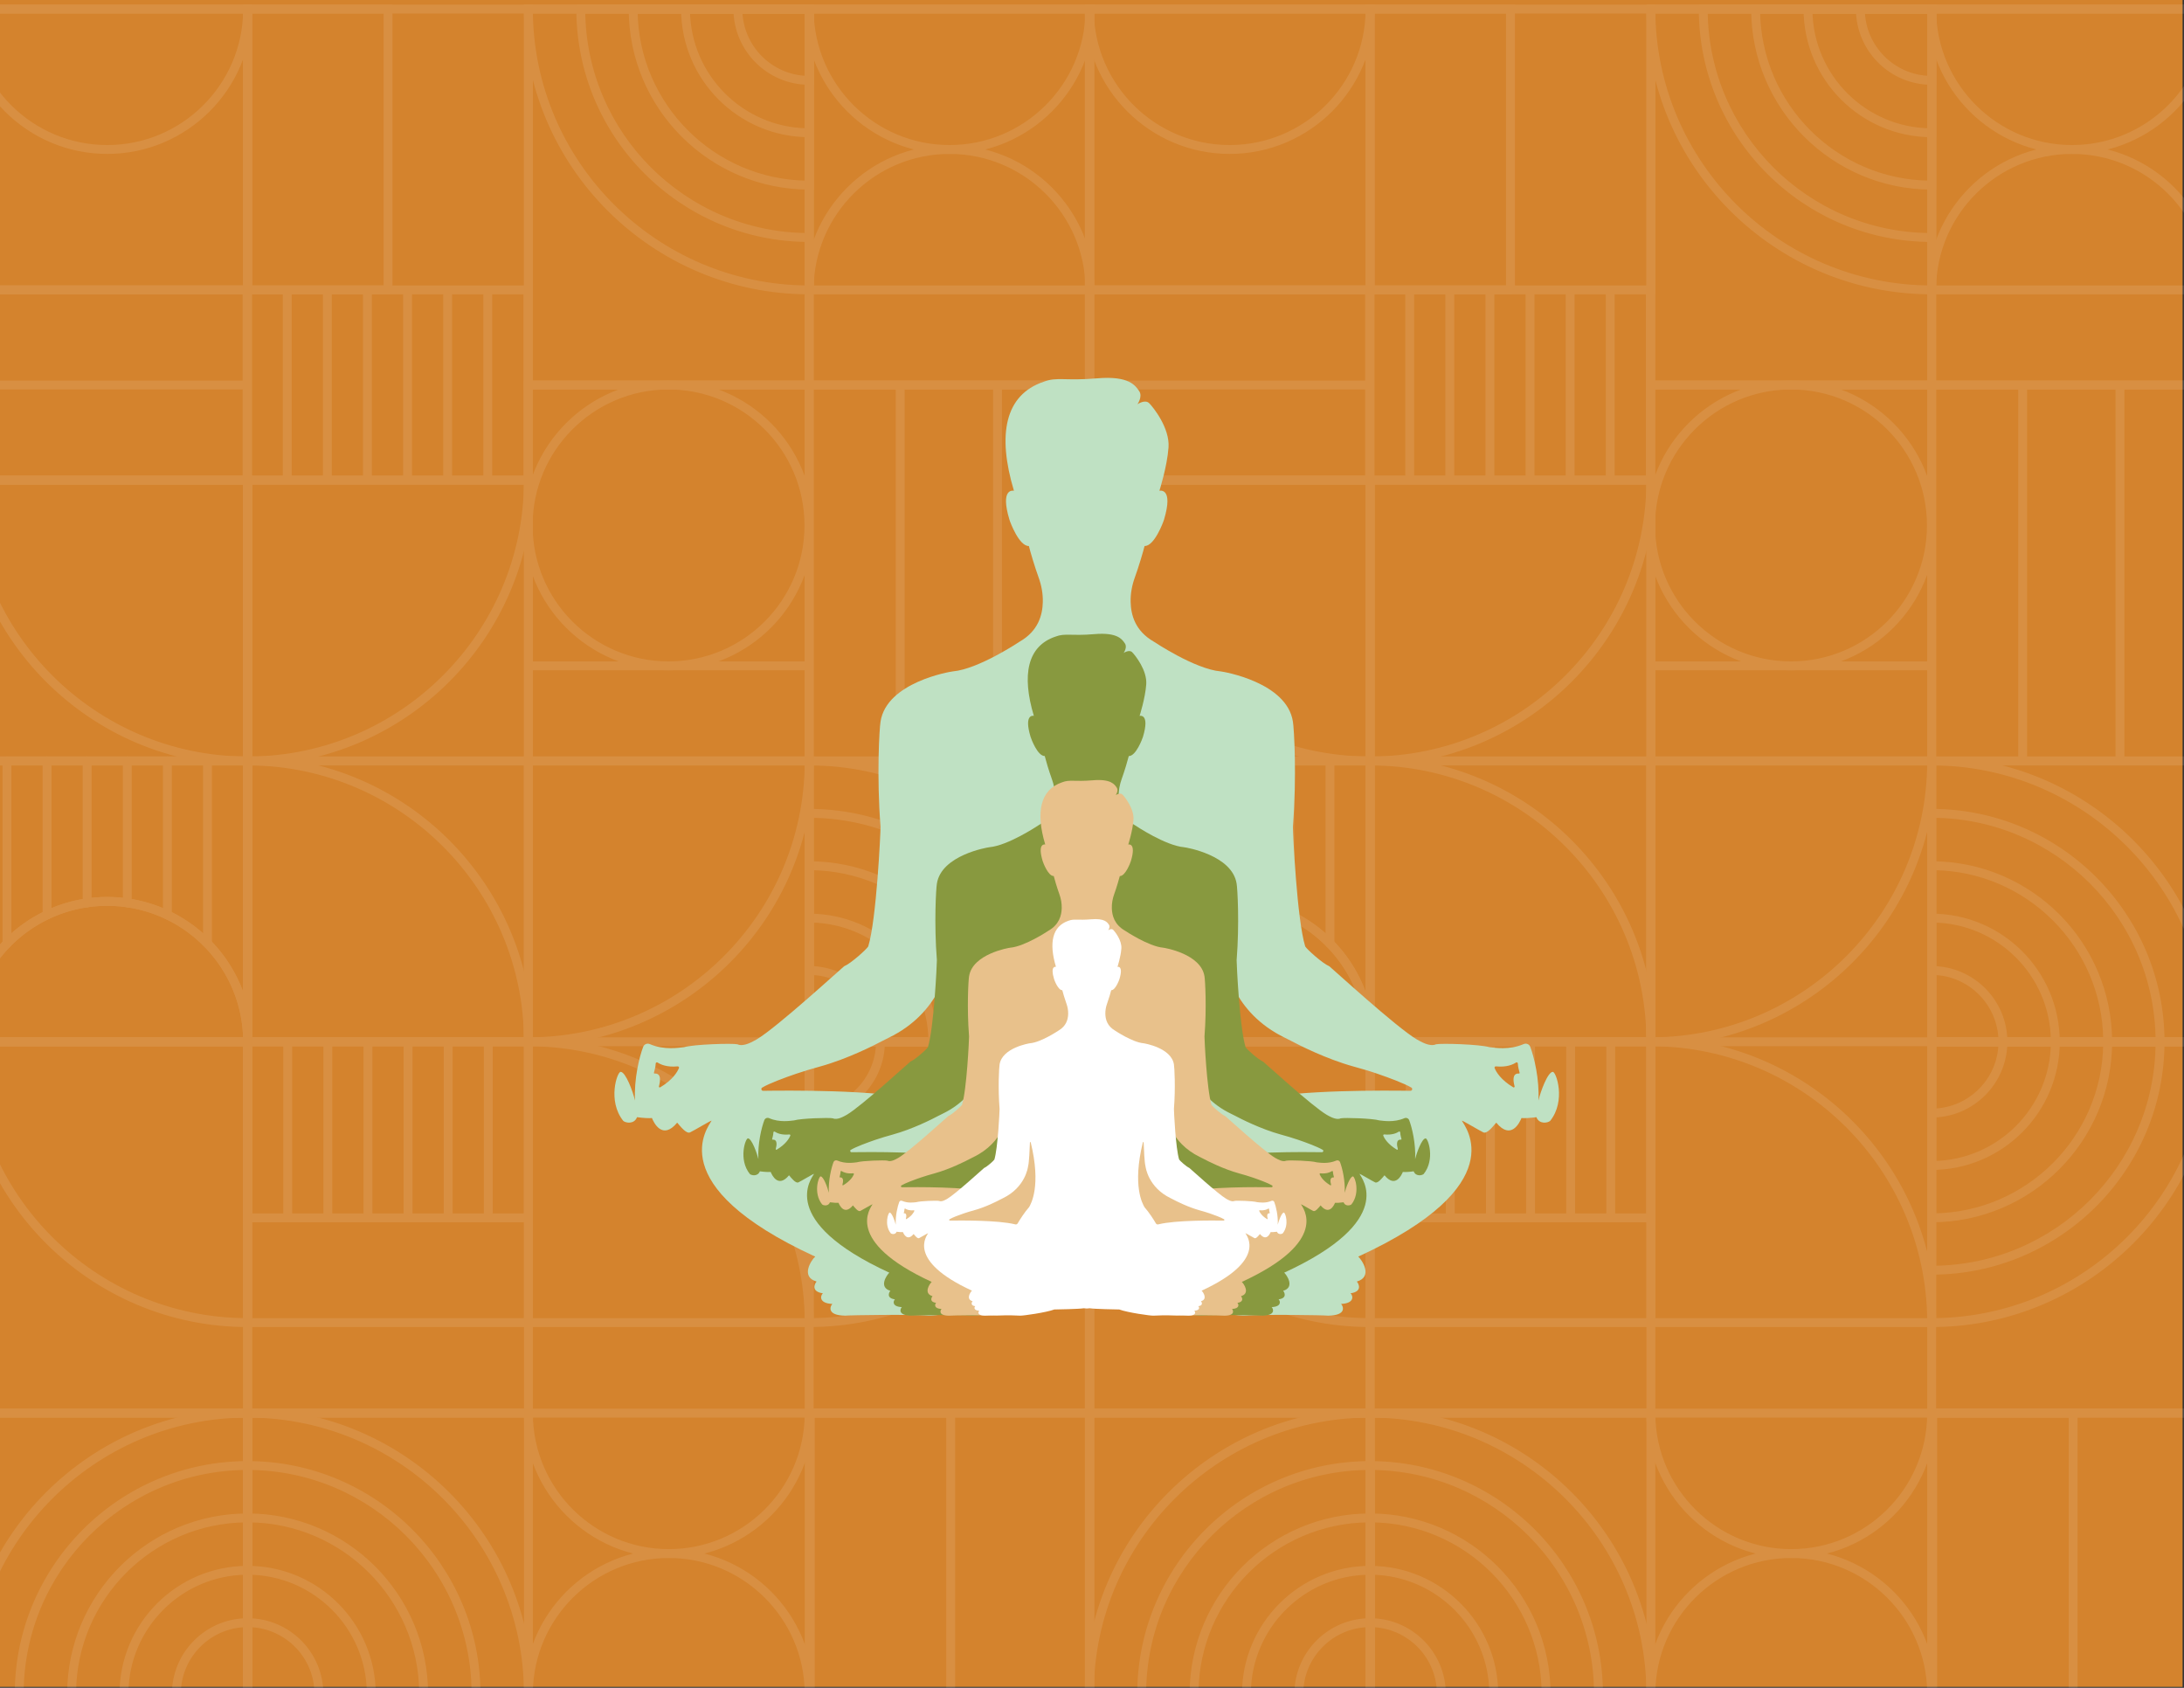 <svg xmlns="http://www.w3.org/2000/svg" id="Layer_1" data-name="Layer 1" viewBox="0 0 792 612"><rect x="0" y="0" width="792" height="612" fill="#333333" stroke="none"/><defs><style>      .cls-1 {        fill: #f5ecef;        stroke: #fff;        stroke-miterlimit: 10;        stroke-width: 2px;      }      .cls-2 {        fill: #bfe1c3;      }      .cls-3 {        fill: #fff;      }      .cls-4 {        fill: #d4832d;      }      .cls-5 {        fill: #e8c18b;      }      .cls-6 {        opacity: .1;      }      .cls-7 {        fill: #88993f;      }    </style></defs><rect class="cls-4" x="-1.28" y="-.75" width="792.77" height="612.39"></rect><g class="cls-6"><g><rect class="cls-1" x="361.12" y="139.61" width="1.22" height="136.32"></rect><g><path class="cls-1" d="M242.44,242.04c-28.41,0-51.52-23.11-51.52-51.52s23.11-51.52,51.52-51.52,51.52,23.11,51.52,51.52-23.12,51.52-51.52,51.52ZM242.44,140.22c-27.74,0-50.3,22.56-50.3,50.3s22.56,50.3,50.3,50.3,50.3-22.56,50.3-50.3-22.56-50.3-50.3-50.3Z"></path><g><path class="cls-1" d="M344.35,54.81c-28.41,0-51.52-23.11-51.52-51.52v-.61h103.05v.61c0,28.41-23.11,51.52-51.52,51.52ZM294.06,3.9c.33,27.46,22.76,49.69,50.3,49.69s49.97-22.23,50.3-49.69h-100.59Z"></path><path class="cls-1" d="M395.88,105.72h-103.05v-.61c0-28.41,23.11-51.52,51.52-51.52s51.52,23.11,51.52,51.52v.61ZM294.06,104.5h100.59c-.33-27.46-22.76-49.69-50.3-49.69s-49.97,22.23-50.3,49.69Z"></path></g><g><path class="cls-1" d="M242.53,563.92c-28.41,0-51.52-23.11-51.52-51.52v-.61h103.04v.61c0,28.41-23.11,51.52-51.52,51.52ZM192.23,513.01c.33,27.46,22.76,49.69,50.3,49.69s49.97-22.23,50.29-49.69h-100.59Z"></path><path class="cls-1" d="M294.05,614.83h-103.04v-.61c0-28.41,23.11-51.52,51.52-51.52s51.52,23.11,51.52,51.52v.61ZM192.23,613.61h100.59c-.33-27.46-22.76-49.69-50.29-49.69s-49.97,22.23-50.3,49.69Z"></path></g><rect class="cls-1" x="191.21" y="240.82" width="101.82" height="1.22"></rect><rect class="cls-1" x="-12.02" y="138.99" width="101.82" height="1.22"></rect><path class="cls-1" d="M90.41,105.72H-12.64V2.68h103.05v103.04ZM-11.41,104.5h100.6V3.9H-11.41v100.6Z"></path><path class="cls-1" d="M192.23,105.72h-103.05V2.68h103.05v103.04ZM90.41,104.5h100.6V3.9h-100.6v100.6Z"></path><path class="cls-1" d="M192.23,614.83h-103.05v-103.04h103.05v103.04ZM90.41,613.61h100.6v-100.6h-100.6v100.6Z"></path><path class="cls-1" d="M90.41,614.83H-12.64v-103.04h103.05v103.04ZM-11.41,613.61h100.6v-100.6H-11.41v100.6Z"></path><path class="cls-1" d="M395.88,614.83h-103.05v-103.04h103.05v103.04ZM294.05,613.61h100.6v-100.6h-100.6v100.6Z"></path><path class="cls-1" d="M90.41,174.71H-12.64v-70.21h103.05v70.21ZM-11.41,173.49h100.6v-67.76H-11.41v67.76Z"></path><path class="cls-1" d="M192.23,276.53h-103.05v-103.04h103.05v103.04ZM90.41,275.31h100.6v-100.6h-100.6v100.6Z"></path><path class="cls-1" d="M141.32,105.72h-52.14V2.68h52.14v103.04ZM90.41,104.5h49.69V3.9h-49.69v100.6Z"></path><path class="cls-1" d="M345.36,614.83h-52.14v-103.04h52.14v103.04ZM294.45,613.61h49.69v-100.6h-49.69v100.6Z"></path><path class="cls-1" d="M90.41,276.53H-12.64v-103.04h103.05v103.04ZM-11.41,275.31h100.6v-100.6H-11.41v100.6Z"></path><path class="cls-1" d="M89.8,276.53h-.61v-103.04h103.05v.61c0,56.48-45.95,102.43-102.44,102.43ZM90.41,174.71v100.6c55.32-.33,100.27-45.28,100.6-100.6h-100.6Z"></path><path class="cls-1" d="M90.41,276.53h-.61c-56.48,0-102.43-45.95-102.43-102.43v-.61h103.05v103.04ZM-11.41,174.71c.33,55.32,45.28,100.27,100.6,100.6v-100.6H-11.41Z"></path><path class="cls-1" d="M38.89,54.81C10.48,54.81-12.64,31.7-12.64,3.29v-.61h103.05v.61c0,28.41-23.11,51.52-51.52,51.52ZM-11.41,3.9c.33,27.46,22.76,49.69,50.3,49.69S88.85,31.36,89.18,3.9H-11.41Z"></path><path class="cls-1" d="M90.41,378.35H-12.64v-103.04h103.05v103.04ZM-11.41,377.13h100.6v-100.6H-11.41v100.6Z"></path><path class="cls-1" d="M192.23,378.35h-103.05v-103.04h103.05v103.04ZM90.41,377.13h100.6v-100.6h-100.6v100.6Z"></path><path class="cls-1" d="M294.05,378.35h-103.04v-103.04h103.04v103.04ZM192.23,377.13h100.6v-100.6h-100.6v100.6Z"></path><path class="cls-1" d="M395.88,378.35h-103.05v-103.04h103.05v103.04ZM294.05,377.13h100.6v-100.6h-100.6v100.6Z"></path><path class="cls-1" d="M90.41,513.01H-12.64v-135.88h103.05v135.88ZM-11.41,511.79h100.6v-133.44H-11.41v133.44Z"></path><path class="cls-1" d="M192.23,513.01h-103.05v-135.88h103.05v135.88ZM90.41,511.79h100.6v-133.44h-100.6v133.44Z"></path><path class="cls-1" d="M395.88,512.96h-103.05v-135.83h103.05v135.83ZM294.05,511.74h100.6v-133.39h-100.6v133.39Z"></path><path class="cls-1" d="M191.62,378.35h-.61v-103.04h103.04v.61c0,56.48-45.95,102.43-102.43,102.43ZM192.23,276.53v100.6c55.32-.33,100.27-45.28,100.6-100.6h-100.6Z"></path><path class="cls-1" d="M294.05,480.18h-103.04v-103.04h.61c56.48,0,102.43,45.95,102.43,102.43v.61ZM192.23,478.96h100.6c-.33-55.32-45.28-100.27-100.6-100.6v100.6Z"></path><path class="cls-1" d="M192.23,378.35h-103.05v-103.04h.61c56.48,0,102.44,45.95,102.44,102.43v.61ZM90.41,377.13h100.6c-.33-55.32-45.28-100.27-100.6-100.6v100.6Z"></path><path class="cls-1" d="M90.41,480.18h-.61c-56.48,0-102.43-45.95-102.43-102.43v-.61h103.05v103.04ZM-11.41,378.35c.33,55.32,45.28,100.27,100.6,100.6v-100.6H-11.41Z"></path><path class="cls-1" d="M395.88,140.22h-103.05V2.68h103.05v137.54ZM294.05,138.99h100.6V3.9h-100.6v135.09Z"></path><path class="cls-1" d="M395.88,276.53h-103.05v-137.54h103.05v137.54ZM294.05,275.31h100.6v-135.09h-100.6v135.09Z"></path><rect class="cls-1" x="325.83" y="139.61" width="1.22" height="136.32"></rect><g><rect class="cls-1" x="89" y="105.11" width="1.22" height="68.99"></rect><rect class="cls-1" x="103.55" y="105.11" width="1.22" height="68.99"></rect><rect class="cls-1" x="118.1" y="105.11" width="1.22" height="68.99"></rect><rect class="cls-1" x="132.64" y="105.11" width="1.22" height="68.99"></rect><rect class="cls-1" x="147.19" y="105.11" width="1.22" height="68.99"></rect><rect class="cls-1" x="161.73" y="105.11" width="1.22" height="68.99"></rect><rect class="cls-1" x="176.28" y="105.11" width="1.22" height="68.99"></rect><rect class="cls-1" x="190.83" y="105.11" width="1.22" height="68.99"></rect></g><rect class="cls-1" x="89.8" y="440.97" width="101.82" height="1.22"></rect><rect class="cls-1" x="89.8" y="478.96" width="101.82" height="1.22"></rect><g><rect class="cls-1" x="191.01" y="377.74" width="1.22" height="63.84"></rect><rect class="cls-1" x="176.46" y="377.74" width="1.22" height="63.84"></rect><rect class="cls-1" x="161.92" y="377.74" width="1.22" height="63.84"></rect><rect class="cls-1" x="147.37" y="377.74" width="1.22" height="63.84"></rect><rect class="cls-1" x="132.83" y="377.74" width="1.22" height="63.84"></rect><rect class="cls-1" x="118.28" y="377.74" width="1.22" height="63.84"></rect><rect class="cls-1" x="103.73" y="377.74" width="1.22" height="63.84"></rect><rect class="cls-1" x="89.18" y="377.74" width="1.22" height="63.84"></rect></g><path class="cls-1" d="M294.05,140.22h-103.04V2.68h103.04v137.54ZM192.23,138.99h100.6V3.9h-100.6v135.09Z"></path><path class="cls-1" d="M294.05,276.53h-103.04v-137.54h103.04v137.54ZM192.23,275.31h100.6v-135.09h-100.6v135.09Z"></path><g><path class="cls-1" d="M60.7,332.35c-.34,0-.61-.27-.61-.61v-55.81c0-.34.27-.61.61-.61s.61.27.61.61v55.81c0,.34-.27.61-.61.61Z"></path><path class="cls-1" d="M31.61,327.96c-.34,0-.61-.27-.61-.61v-51.43c0-.34.27-.61.61-.61s.61.27.61.61v51.43c0,.34-.27.61-.61.61Z"></path><path class="cls-1" d="M46.16,327.96c-.34,0-.61-.27-.61-.61v-51.43c0-.34.27-.61.61-.61s.61.27.61.61v51.43c0,.34-.27.61-.61.61Z"></path><path class="cls-1" d="M89.8,345.52c-.34,0-.61-.27-.61-.61v-68.99c0-.34.27-.61.61-.61s.61.27.61.61v68.99c0,.34-.27.61-.61.61Z"></path><path class="cls-1" d="M75.25,342.73c-.34,0-.61-.27-.61-.61v-66.2c0-.34.27-.61.61-.61s.61.27.61.61v66.2c0,.34-.27.61-.61.61Z"></path><path class="cls-1" d="M17.07,332.35c-.34,0-.61-.27-.61-.61v-55.81c0-.34.27-.61.61-.61s.61.27.61.61v55.81c0,.34-.27.61-.61.61Z"></path><path class="cls-1" d="M2.52,342.73c-.34,0-.61-.27-.61-.61v-66.2c0-.34.27-.61.61-.61s.61.27.61.61v66.2c0,.34-.27.61-.61.61Z"></path><path class="cls-1" d="M17.07,332.35c-.23,0-.45-.13-.55-.35-.14-.3-.02-.67.29-.81,4.66-2.21,9.61-3.7,14.72-4.44.34-.05.64.19.69.52.05.33-.18.64-.52.69-4.99.71-9.82,2.17-14.37,4.33-.08.04-.17.06-.26.06Z"></path><path class="cls-1" d="M89.8,378.36c-.34,0-.61-.27-.61-.61,0-13.24-5.1-25.74-14.37-35.2-.24-.24-.23-.63.01-.86.24-.23.63-.23.86,0,6.82,6.96,11.44,15.53,13.5,24.83v-90.6c0-.34.27-.61.61-.61s.61.27.61.61v101.82s0,0,0,0c0,.34-.27.61-.61.61Z"></path><path class="cls-1" d="M2.52,342.73c-.15,0-.31-.06-.43-.17-.24-.24-.25-.62-.01-.86,4.28-4.36,9.23-7.9,14.72-10.51.3-.14.67-.02.81.29.14.3.02.67-.29.81-5.36,2.55-10.2,6-14.37,10.26-.12.12-.28.18-.44.18Z"></path><path class="cls-1" d="M46.16,276.53h-14.55c-.34,0-.61-.27-.61-.61s.27-.61.61-.61h14.55c.34,0,.61.27.61.61s-.27.61-.61.61Z"></path><path class="cls-1" d="M89.8,276.53h-14.55c-.34,0-.61-.27-.61-.61s.27-.61.61-.61h14.55c.34,0,.61.27.61.61s-.27.61-.61.61Z"></path><path class="cls-1" d="M-12.02,378.36c-.34,0-.61-.27-.61-.61v-101.82c0-.34.27-.61.61-.61H2.52c.34,0,.61.27.61.61s-.27.61-.61.61h-13.93v89.99c2.06-9.3,6.68-17.87,13.5-24.83.24-.24.63-.24.86,0,.24.24.25.62.01.86-9.27,9.46-14.37,21.96-14.37,35.2,0,.34-.27.61-.61.61Z"></path><path class="cls-1" d="M75.25,342.73c-.16,0-.32-.06-.44-.18-4.17-4.26-9.01-7.71-14.37-10.26-.3-.14-.43-.51-.29-.81.14-.31.51-.43.81-.29,5.5,2.61,10.45,6.15,14.72,10.51.24.24.23.63-.01.86-.12.12-.27.17-.43.17Z"></path><path class="cls-1" d="M60.7,332.35c-.09,0-.18-.02-.26-.06-4.55-2.16-9.38-3.62-14.37-4.33-.34-.05-.57-.36-.52-.69.05-.33.33-.57.69-.52,5.11.73,10.06,2.22,14.72,4.44.3.15.43.51.29.81-.1.22-.32.35-.55.35Z"></path><path class="cls-1" d="M60.7,276.53h-14.55c-.34,0-.61-.27-.61-.61s.27-.61.61-.61h14.55c.34,0,.61.27.61.61s-.27.61-.61.61Z"></path><path class="cls-1" d="M17.07,276.53H2.52c-.34,0-.61-.27-.61-.61s.27-.61.61-.61h14.55c.34,0,.61.27.61.61s-.27.61-.61.61Z"></path><path class="cls-1" d="M31.61,276.53h-14.55c-.34,0-.61-.27-.61-.61s.27-.61.61-.61h14.55c.34,0,.61.27.61.61s-.27.61-.61.61Z"></path><path class="cls-1" d="M75.25,276.53h-14.55c-.34,0-.61-.27-.61-.61s.27-.61.61-.61h14.55c.34,0,.61.27.61.61s-.27.61-.61.61Z"></path><path class="cls-1" d="M31.61,327.96c-.3,0-.56-.22-.6-.52-.05-.33.18-.64.52-.69,4.87-.7,9.85-.7,14.72,0,.34.05.57.36.52.69-.05.33-.37.57-.69.52-4.76-.68-9.61-.68-14.37,0-.03,0-.06,0-.09,0Z"></path></g><path class="cls-1" d="M90.41,378.36H-12.64v-.61c0-28.41,23.12-51.52,51.52-51.52s51.52,23.11,51.52,51.52v.61ZM-11.41,377.13h100.59c-.33-27.46-22.76-49.69-50.3-49.69s-49.97,22.23-50.3,49.69Z"></path><g><path class="cls-1" d="M294.05,105.72h-.61c-56.48,0-102.43-45.95-102.43-102.43v-.61h103.04v103.04ZM192.23,3.9c.33,55.32,45.28,100.27,100.6,100.6V3.9h-100.6Z"></path><path class="cls-1" d="M294.05,86.73h-.61c-46.01,0-83.44-37.43-83.44-83.44v-.61h84.05v84.05ZM211.23,3.9c.33,44.85,36.75,81.28,81.6,81.6V3.9h-81.6Z"></path><path class="cls-1" d="M294.05,67.74h-.61c-35.54,0-64.45-28.91-64.45-64.45v-.61h65.06v65.06ZM230.22,3.9c.33,34.38,28.23,62.28,62.61,62.61V3.9h-62.61Z"></path><path class="cls-1" d="M294.05,48.74h-.61c-25.06,0-45.45-20.39-45.45-45.45v-.61h46.06v46.06ZM249.21,3.9c.33,23.91,19.71,43.29,43.61,43.62V3.9h-43.61Z"></path><path class="cls-1" d="M294.05,29.75h-.61c-14.59,0-26.46-11.87-26.46-26.46v-.61h27.07v27.07ZM268.21,3.9c.32,13.43,11.19,24.3,24.62,24.62V3.9h-24.62Z"></path></g><g><path class="cls-1" d="M90.41,614.83H-12.64v-.61c0-56.48,45.95-102.43,102.44-102.43h.61v103.04ZM-11.41,613.61h100.6v-100.6c-55.32.33-100.27,45.28-100.6,100.6Z"></path><path class="cls-1" d="M90.41,614.83H6.36v-.61c0-46.01,37.43-83.44,83.44-83.44h.61v84.05ZM7.58,613.61h81.6v-81.61c-44.85.33-81.28,36.76-81.6,81.61Z"></path><path class="cls-1" d="M90.41,614.83H25.35v-.61c0-35.54,28.91-64.45,64.45-64.45h.61v65.06ZM26.58,613.61h62.61v-62.61c-34.38.33-62.28,28.23-62.61,62.61Z"></path><path class="cls-1" d="M90.41,614.83h-46.07v-.61c0-25.06,20.39-45.45,45.46-45.45h.61v46.06ZM45.57,613.61h43.62v-43.62c-23.9.32-43.29,19.71-43.62,43.62Z"></path><path class="cls-1" d="M90.41,614.83h-27.07v-.61c0-14.59,11.87-26.46,26.46-26.46h.61v27.07ZM64.57,613.61h24.62v-24.62c-13.43.32-24.3,11.19-24.62,24.62Z"></path></g><g><path class="cls-1" d="M192.23,614.83h-103.05v-103.04h.61c56.48,0,102.44,45.95,102.44,102.43v.61ZM90.41,613.61h100.6c-.33-55.32-45.28-100.27-100.6-100.6v100.6Z"></path><path class="cls-1" d="M173.24,614.83h-84.05v-84.05h.61c46.01,0,83.44,37.43,83.44,83.44v.61ZM90.41,613.61h81.61c-.33-44.85-36.76-81.28-81.61-81.61v81.61Z"></path><path class="cls-1" d="M154.24,614.83h-65.06v-65.06h.61c35.54,0,64.45,28.91,64.45,64.45v.61ZM90.41,613.61h62.61c-.33-34.38-28.23-62.28-62.61-62.61v62.61Z"></path><path class="cls-1" d="M135.25,614.83h-46.07v-46.06h.61c25.06,0,45.46,20.39,45.46,45.45v.61ZM90.41,613.61h43.62c-.32-23.91-19.71-43.29-43.62-43.62v43.62Z"></path><path class="cls-1" d="M116.26,614.83h-27.07v-27.07h.61c14.59,0,26.46,11.87,26.46,26.46v.61ZM90.41,613.61h24.62c-.32-13.43-11.19-24.3-24.62-24.62v24.62Z"></path></g><g><g><path class="cls-1" d="M395.88,378.35h-103.05v-103.04h.61c56.48,0,102.44,45.95,102.44,102.43v.61ZM294.05,377.13h100.6c-.33-55.32-45.28-100.27-100.6-100.6v100.6Z"></path><path class="cls-1" d="M376.88,378.35h-84.05v-84.05h.61c46.01,0,83.44,37.43,83.44,83.44v.61ZM294.05,377.13h81.6c-.33-44.85-36.75-81.28-81.6-81.6v81.6Z"></path><path class="cls-1" d="M357.89,378.35h-65.06v-65.06h.61c35.54,0,64.45,28.91,64.45,64.45v.61ZM294.05,377.13h62.61c-.33-34.38-28.23-62.28-62.61-62.61v62.61Z"></path><path class="cls-1" d="M338.9,378.35h-46.07v-46.06h.61c25.06,0,45.46,20.39,45.46,45.45v.61ZM294.05,377.13h43.62c-.32-23.91-19.71-43.29-43.62-43.62v43.62Z"></path><path class="cls-1" d="M319.9,378.35h-27.07v-27.07h.61c14.59,0,26.46,11.87,26.46,26.46v.61ZM294.05,377.13h24.62c-.32-13.43-11.19-24.3-24.62-24.62v24.62Z"></path></g><g><path class="cls-1" d="M293.44,480.18h-.61v-103.04h103.05v.61c0,56.48-45.95,102.43-102.44,102.43ZM294.05,378.35v100.6c55.32-.33,100.27-45.28,100.6-100.6h-100.6Z"></path><path class="cls-1" d="M293.44,461.18h-.61v-84.05h84.05v.61c0,46.01-37.43,83.44-83.44,83.44ZM294.05,378.35v81.61c44.85-.33,81.28-36.76,81.6-81.61h-81.6Z"></path><path class="cls-1" d="M293.44,442.19h-.61v-65.06h65.06v.61c0,35.54-28.91,64.45-64.45,64.45ZM294.05,378.35v62.61c34.38-.33,62.28-28.23,62.61-62.61h-62.61Z"></path><path class="cls-1" d="M293.44,423.2h-.61v-46.06h46.07v.61c0,25.06-20.39,45.45-45.46,45.45ZM294.05,378.35v43.62c23.9-.33,43.29-19.71,43.62-43.62h-43.62Z"></path><path class="cls-1" d="M293.44,404.2h-.61v-27.07h27.07v.61c0,14.59-11.87,26.46-26.46,26.46ZM294.05,378.35v24.62c13.43-.32,24.3-11.19,24.62-24.62h-24.62Z"></path></g></g></g></g><g><rect class="cls-1" x="768.17" y="139.61" width="1.22" height="136.32"></rect><g><path class="cls-1" d="M649.49,242.04c-28.41,0-51.52-23.11-51.52-51.52s23.11-51.52,51.52-51.52,51.52,23.11,51.52,51.52-23.12,51.52-51.52,51.52ZM649.49,140.22c-27.74,0-50.3,22.56-50.3,50.3s22.56,50.3,50.3,50.3,50.3-22.56,50.3-50.3-22.56-50.3-50.3-50.3Z"></path><g><path class="cls-1" d="M751.4,54.81c-28.41,0-51.52-23.11-51.52-51.52v-.61h103.05v.61c0,28.41-23.11,51.52-51.52,51.52ZM701.1,3.9c.33,27.46,22.76,49.69,50.3,49.69s49.97-22.23,50.3-49.69h-100.59Z"></path><path class="cls-1" d="M802.92,105.72h-103.05v-.61c0-28.41,23.11-51.52,51.52-51.52s51.52,23.11,51.52,51.52v.61ZM701.1,104.5h100.59c-.33-27.46-22.76-49.69-50.3-49.69s-49.97,22.23-50.3,49.69Z"></path></g><g><path class="cls-1" d="M649.58,563.92c-28.41,0-51.52-23.11-51.52-51.52v-.61h103.04v.61c0,28.41-23.11,51.52-51.52,51.52ZM599.28,513.01c.33,27.46,22.76,49.69,50.3,49.69s49.97-22.23,50.29-49.69h-100.59Z"></path><path class="cls-1" d="M701.1,614.83h-103.04v-.61c0-28.41,23.11-51.52,51.52-51.52s51.52,23.11,51.52,51.52v.61ZM599.28,613.61h100.59c-.33-27.46-22.76-49.69-50.29-49.69s-49.97,22.23-50.3,49.69Z"></path></g><rect class="cls-1" x="598.26" y="240.82" width="101.82" height="1.22"></rect><rect class="cls-1" x="395.02" y="138.99" width="101.82" height="1.22"></rect><path class="cls-1" d="M497.45,105.72h-103.05V2.68h103.05v103.04ZM395.63,104.5h100.6V3.9h-100.6v100.6Z"></path><path class="cls-1" d="M599.28,105.72h-103.05V2.68h103.05v103.04ZM497.45,104.5h100.6V3.9h-100.6v100.6Z"></path><path class="cls-1" d="M599.28,614.83h-103.05v-103.04h103.05v103.04ZM497.45,613.61h100.6v-100.6h-100.6v100.6Z"></path><path class="cls-1" d="M497.46,614.83h-103.05v-103.04h103.05v103.04ZM395.63,613.61h100.6v-100.6h-100.6v100.6Z"></path><path class="cls-1" d="M802.92,614.83h-103.05v-103.04h103.05v103.04ZM701.1,613.61h100.6v-100.6h-100.6v100.6Z"></path><path class="cls-1" d="M497.45,174.71h-103.05v-70.21h103.05v70.21ZM395.63,173.49h100.6v-67.76h-100.6v67.76Z"></path><path class="cls-1" d="M599.28,276.53h-103.05v-103.04h103.05v103.04ZM497.45,275.31h100.6v-100.6h-100.6v100.6Z"></path><path class="cls-1" d="M548.37,105.72h-52.14V2.68h52.14v103.04ZM497.45,104.5h49.69V3.9h-49.69v100.6Z"></path><path class="cls-1" d="M752.4,614.83h-52.14v-103.04h52.14v103.04ZM701.49,613.61h49.69v-100.6h-49.69v100.6Z"></path><path class="cls-1" d="M497.45,276.53h-103.05v-103.04h103.05v103.04ZM395.63,275.31h100.6v-100.6h-100.6v100.6Z"></path><path class="cls-1" d="M496.84,276.53h-.61v-103.04h103.05v.61c0,56.48-45.95,102.43-102.44,102.43ZM497.45,174.71v100.6c55.32-.33,100.27-45.28,100.6-100.6h-100.6Z"></path><path class="cls-1" d="M497.45,276.53h-.61c-56.48,0-102.43-45.95-102.43-102.43v-.61h103.05v103.04ZM395.63,174.71c.33,55.32,45.28,100.27,100.6,100.6v-100.6h-100.6Z"></path><path class="cls-1" d="M445.93,54.81c-28.41,0-51.52-23.11-51.52-51.52v-.61h103.05v.61c0,28.41-23.11,51.52-51.52,51.52ZM395.63,3.9c.33,27.46,22.76,49.69,50.3,49.69s49.97-22.23,50.29-49.69h-100.59Z"></path><path class="cls-1" d="M497.45,378.35h-103.05v-103.04h103.05v103.04ZM395.63,377.13h100.6v-100.6h-100.6v100.6Z"></path><path class="cls-1" d="M599.28,378.35h-103.05v-103.04h103.05v103.04ZM497.45,377.13h100.6v-100.6h-100.6v100.6Z"></path><path class="cls-1" d="M701.1,378.35h-103.04v-103.04h103.04v103.04ZM599.28,377.13h100.6v-100.6h-100.6v100.6Z"></path><path class="cls-1" d="M802.92,378.35h-103.05v-103.04h103.05v103.04ZM701.1,377.13h100.6v-100.6h-100.6v100.6Z"></path><path class="cls-1" d="M497.45,513.01h-103.05v-135.88h103.05v135.88ZM395.63,511.79h100.6v-133.44h-100.6v133.44Z"></path><path class="cls-1" d="M599.28,513.01h-103.05v-135.88h103.05v135.88ZM497.45,511.79h100.6v-133.44h-100.6v133.44Z"></path><path class="cls-1" d="M802.92,512.96h-103.05v-135.83h103.05v135.83ZM701.1,511.74h100.6v-133.39h-100.6v133.39Z"></path><path class="cls-1" d="M598.67,378.35h-.61v-103.04h103.04v.61c0,56.48-45.95,102.43-102.43,102.43ZM599.28,276.53v100.6c55.32-.33,100.27-45.28,100.6-100.6h-100.6Z"></path><path class="cls-1" d="M701.1,480.18h-103.04v-103.04h.61c56.48,0,102.43,45.95,102.43,102.43v.61ZM599.28,478.96h100.6c-.33-55.32-45.28-100.27-100.6-100.6v100.6Z"></path><path class="cls-1" d="M599.28,378.35h-103.05v-103.04h.61c56.48,0,102.44,45.95,102.44,102.43v.61ZM497.45,377.13h100.6c-.33-55.32-45.28-100.27-100.6-100.6v100.6Z"></path><path class="cls-1" d="M497.45,480.18h-.61c-56.48,0-102.43-45.95-102.43-102.43v-.61h103.05v103.04ZM395.63,378.35c.33,55.32,45.28,100.27,100.6,100.6v-100.6h-100.6Z"></path><path class="cls-1" d="M802.92,140.22h-103.05V2.68h103.05v137.54ZM701.1,138.99h100.6V3.9h-100.6v135.09Z"></path><path class="cls-1" d="M802.92,276.53h-103.05v-137.54h103.05v137.54ZM701.1,275.31h100.6v-135.09h-100.6v135.09Z"></path><rect class="cls-1" x="732.88" y="139.61" width="1.22" height="136.32"></rect><g><rect class="cls-1" x="496.05" y="105.11" width="1.22" height="68.99"></rect><rect class="cls-1" x="510.6" y="105.11" width="1.22" height="68.99"></rect><rect class="cls-1" x="525.14" y="105.11" width="1.22" height="68.99"></rect><rect class="cls-1" x="539.69" y="105.11" width="1.22" height="68.99"></rect><rect class="cls-1" x="554.23" y="105.11" width="1.22" height="68.99"></rect><rect class="cls-1" x="568.78" y="105.11" width="1.22" height="68.99"></rect><rect class="cls-1" x="583.32" y="105.11" width="1.22" height="68.99"></rect><rect class="cls-1" x="597.87" y="105.11" width="1.22" height="68.99"></rect></g><rect class="cls-1" x="496.84" y="440.97" width="101.82" height="1.22"></rect><rect class="cls-1" x="496.84" y="478.96" width="101.82" height="1.22"></rect><g><rect class="cls-1" x="598.05" y="377.74" width="1.22" height="63.84"></rect><rect class="cls-1" x="583.51" y="377.74" width="1.22" height="63.84"></rect><rect class="cls-1" x="568.96" y="377.74" width="1.22" height="63.84"></rect><rect class="cls-1" x="554.42" y="377.74" width="1.22" height="63.84"></rect><rect class="cls-1" x="539.87" y="377.74" width="1.22" height="63.84"></rect><rect class="cls-1" x="525.32" y="377.74" width="1.22" height="63.84"></rect><rect class="cls-1" x="510.78" y="377.74" width="1.22" height="63.84"></rect><rect class="cls-1" x="496.23" y="377.74" width="1.22" height="63.84"></rect></g><path class="cls-1" d="M701.1,140.22h-103.04V2.68h103.04v137.54ZM599.28,138.99h100.6V3.9h-100.6v135.09Z"></path><path class="cls-1" d="M701.1,276.53h-103.04v-137.54h103.04v137.54ZM599.28,275.31h100.6v-135.09h-100.6v135.09Z"></path><g><path class="cls-1" d="M467.75,332.35c-.34,0-.61-.27-.61-.61v-55.81c0-.34.27-.61.61-.61s.61.27.61.61v55.81c0,.34-.27.61-.61.61Z"></path><path class="cls-1" d="M438.66,327.96c-.34,0-.61-.27-.61-.61v-51.43c0-.34.27-.61.61-.61s.61.27.61.61v51.43c0,.34-.27.61-.61.61Z"></path><path class="cls-1" d="M453.2,327.96c-.34,0-.61-.27-.61-.61v-51.43c0-.34.27-.61.61-.61s.61.27.61.61v51.43c0,.34-.27.61-.61.61Z"></path><path class="cls-1" d="M496.84,345.52c-.34,0-.61-.27-.61-.61v-68.99c0-.34.27-.61.61-.61s.61.27.61.61v68.99c0,.34-.27.61-.61.61Z"></path><path class="cls-1" d="M482.3,342.73c-.34,0-.61-.27-.61-.61v-66.2c0-.34.27-.61.61-.61s.61.27.61.61v66.2c0,.34-.27.61-.61.61Z"></path><path class="cls-1" d="M424.11,332.35c-.34,0-.61-.27-.61-.61v-55.81c0-.34.27-.61.61-.61s.61.27.61.61v55.81c0,.34-.27.61-.61.61Z"></path><path class="cls-1" d="M409.57,342.73c-.34,0-.61-.27-.61-.61v-66.2c0-.34.27-.61.61-.61s.61.27.61.61v66.2c0,.34-.27.61-.61.61Z"></path><rect class="cls-1" x="394.41" y="275.92" width="1.22" height="68.99"></rect><path class="cls-1" d="M424.11,332.35c-.23,0-.45-.13-.55-.35-.14-.3-.02-.67.29-.81,4.66-2.21,9.61-3.7,14.72-4.44.34-.05.64.19.69.52.05.33-.18.64-.52.69-4.99.71-9.82,2.17-14.37,4.33-.08.04-.17.06-.26.06Z"></path><path class="cls-1" d="M496.84,378.36c-.34,0-.61-.27-.61-.61,0-13.24-5.1-25.74-14.37-35.2-.24-.24-.23-.63.01-.86.24-.23.63-.23.86,0,6.82,6.96,11.44,15.53,13.5,24.83v-90.6c0-.34.27-.61.61-.61s.61.27.61.61v101.82s0,0,0,0c0,.34-.27.61-.61.61Z"></path><path class="cls-1" d="M409.57,342.73c-.15,0-.31-.06-.43-.17-.24-.24-.25-.62-.01-.86,4.28-4.36,9.23-7.9,14.72-10.51.3-.14.67-.02.81.29.14.3.02.67-.29.81-5.36,2.55-10.2,6-14.37,10.26-.12.12-.28.18-.44.18Z"></path><path class="cls-1" d="M453.2,276.53h-14.55c-.34,0-.61-.27-.61-.61s.27-.61.61-.61h14.55c.34,0,.61.27.61.61s-.27.61-.61.61Z"></path><path class="cls-1" d="M496.84,276.53h-14.55c-.34,0-.61-.27-.61-.61s.27-.61.61-.61h14.55c.34,0,.61.27.61.61s-.27.61-.61.61Z"></path><path class="cls-1" d="M395.02,378.36c-.34,0-.61-.27-.61-.61v-101.82c0-.34.27-.61.61-.61h14.55c.34,0,.61.27.61.61s-.27.61-.61.61h-13.93v89.99c2.06-9.3,6.68-17.87,13.5-24.83.24-.24.63-.24.86,0,.24.24.25.62.01.86-9.27,9.46-14.37,21.96-14.37,35.2,0,.34-.27.61-.61.61Z"></path><path class="cls-1" d="M482.3,342.73c-.16,0-.32-.06-.44-.18-4.17-4.26-9.01-7.71-14.37-10.26-.3-.14-.43-.51-.29-.81.14-.31.51-.43.81-.29,5.5,2.61,10.45,6.15,14.72,10.51.24.24.23.63-.01.86-.12.12-.27.17-.43.17Z"></path><path class="cls-1" d="M467.75,332.35c-.09,0-.18-.02-.26-.06-4.55-2.16-9.38-3.62-14.37-4.33-.34-.05-.57-.36-.52-.69.05-.33.33-.57.69-.52,5.11.73,10.06,2.22,14.72,4.44.3.15.43.51.29.81-.1.22-.32.35-.55.35Z"></path><path class="cls-1" d="M467.75,276.53h-14.55c-.34,0-.61-.27-.61-.61s.27-.61.61-.61h14.55c.34,0,.61.27.61.61s-.27.61-.61.61Z"></path><path class="cls-1" d="M424.11,276.53h-14.55c-.34,0-.61-.27-.61-.61s.27-.61.61-.61h14.55c.34,0,.61.27.61.61s-.27.61-.61.61Z"></path><path class="cls-1" d="M438.66,276.53h-14.55c-.34,0-.61-.27-.61-.61s.27-.61.61-.61h14.55c.34,0,.61.27.61.61s-.27.61-.61.61Z"></path><path class="cls-1" d="M482.3,276.53h-14.55c-.34,0-.61-.27-.61-.61s.27-.61.61-.61h14.55c.34,0,.61.27.61.61s-.27.61-.61.61Z"></path><path class="cls-1" d="M438.66,327.96c-.3,0-.56-.22-.6-.52-.05-.33.18-.64.52-.69,4.87-.7,9.85-.7,14.72,0,.34.05.57.36.52.69-.05.33-.37.57-.69.52-4.76-.68-9.61-.68-14.37,0-.03,0-.06,0-.09,0Z"></path></g><path class="cls-1" d="M497.46,378.36h-103.05v-.61c0-28.41,23.12-51.52,51.52-51.52s51.52,23.11,51.52,51.52v.61ZM395.63,377.13h100.59c-.33-27.46-22.76-49.69-50.3-49.69s-49.97,22.23-50.3,49.69Z"></path><g><path class="cls-1" d="M701.1,105.72h-.61c-56.48,0-102.43-45.95-102.43-102.43v-.61h103.04v103.04ZM599.28,3.9c.33,55.32,45.28,100.27,100.6,100.6V3.9h-100.6Z"></path><path class="cls-1" d="M701.1,86.73h-.61c-46.01,0-83.44-37.43-83.44-83.44v-.61h84.05v84.05ZM618.27,3.9c.33,44.85,36.75,81.28,81.6,81.6V3.9h-81.6Z"></path><path class="cls-1" d="M701.1,67.74h-.61c-35.54,0-64.45-28.91-64.45-64.45v-.61h65.06v65.06ZM637.27,3.9c.33,34.38,28.23,62.28,62.61,62.61V3.9h-62.61Z"></path><path class="cls-1" d="M701.1,48.74h-.61c-25.06,0-45.45-20.39-45.45-45.45v-.61h46.06v46.06ZM656.26,3.9c.33,23.91,19.71,43.29,43.61,43.62V3.9h-43.61Z"></path><path class="cls-1" d="M701.1,29.75h-.61c-14.59,0-26.46-11.87-26.46-26.46v-.61h27.07v27.07ZM675.26,3.9c.32,13.43,11.19,24.3,24.62,24.62V3.9h-24.62Z"></path></g><g><path class="cls-1" d="M497.46,614.83h-103.05v-.61c0-56.48,45.95-102.43,102.44-102.43h.61v103.04ZM395.63,613.61h100.6v-100.6c-55.32.33-100.27,45.28-100.6,100.6Z"></path><path class="cls-1" d="M497.46,614.83h-84.05v-.61c0-46.01,37.43-83.44,83.44-83.44h.61v84.05ZM414.63,613.61h81.6v-81.61c-44.85.33-81.28,36.76-81.6,81.61Z"></path><path class="cls-1" d="M497.46,614.83h-65.06v-.61c0-35.54,28.91-64.45,64.45-64.45h.61v65.06ZM433.62,613.61h62.61v-62.61c-34.38.33-62.28,28.23-62.61,62.61Z"></path><path class="cls-1" d="M497.46,614.83h-46.07v-.61c0-25.06,20.39-45.45,45.46-45.45h.61v46.06ZM452.61,613.61h43.62v-43.62c-23.9.32-43.29,19.71-43.62,43.62Z"></path><path class="cls-1" d="M497.46,614.83h-27.07v-.61c0-14.59,11.87-26.46,26.46-26.46h.61v27.07ZM471.61,613.61h24.62v-24.62c-13.43.32-24.3,11.19-24.62,24.62Z"></path></g><g><path class="cls-1" d="M599.28,614.83h-103.05v-103.04h.61c56.48,0,102.44,45.95,102.44,102.43v.61ZM497.45,613.61h100.6c-.33-55.32-45.28-100.27-100.6-100.6v100.6Z"></path><path class="cls-1" d="M580.28,614.83h-84.05v-84.05h.61c46.01,0,83.44,37.43,83.44,83.44v.61ZM497.45,613.61h81.61c-.33-44.85-36.76-81.28-81.61-81.61v81.61Z"></path><path class="cls-1" d="M561.29,614.83h-65.06v-65.06h.61c35.54,0,64.45,28.91,64.45,64.45v.61ZM497.45,613.61h62.61c-.33-34.38-28.23-62.28-62.61-62.61v62.61Z"></path><path class="cls-1" d="M542.3,614.83h-46.07v-46.06h.61c25.06,0,45.46,20.39,45.46,45.45v.61ZM497.45,613.61h43.62c-.32-23.91-19.71-43.29-43.62-43.62v43.62Z"></path><path class="cls-1" d="M523.3,614.83h-27.07v-27.07h.61c14.59,0,26.46,11.87,26.46,26.46v.61ZM497.45,613.61h24.62c-.32-13.43-11.19-24.3-24.62-24.62v24.62Z"></path></g><g><g><path class="cls-1" d="M802.92,378.35h-103.05v-103.04h.61c56.48,0,102.44,45.95,102.44,102.43v.61ZM701.1,377.13h100.6c-.33-55.32-45.28-100.27-100.6-100.6v100.6Z"></path><path class="cls-1" d="M783.93,378.35h-84.05v-84.05h.61c46.01,0,83.44,37.43,83.44,83.44v.61ZM701.1,377.13h81.6c-.33-44.85-36.75-81.28-81.6-81.6v81.6Z"></path><path class="cls-1" d="M764.93,378.35h-65.06v-65.06h.61c35.54,0,64.45,28.91,64.45,64.45v.61ZM701.1,377.13h62.61c-.33-34.38-28.23-62.28-62.61-62.61v62.61Z"></path><path class="cls-1" d="M745.94,378.35h-46.07v-46.06h.61c25.06,0,45.46,20.39,45.46,45.45v.61ZM701.1,377.13h43.62c-.32-23.91-19.71-43.29-43.62-43.62v43.62Z"></path><path class="cls-1" d="M726.95,378.35h-27.07v-27.07h.61c14.59,0,26.46,11.87,26.46,26.46v.61ZM701.1,377.13h24.62c-.32-13.43-11.19-24.3-24.62-24.62v24.62Z"></path></g><g><path class="cls-1" d="M700.49,480.18h-.61v-103.04h103.05v.61c0,56.48-45.95,102.43-102.44,102.43ZM701.1,378.35v100.6c55.32-.33,100.27-45.28,100.6-100.6h-100.6Z"></path><path class="cls-1" d="M700.49,461.18h-.61v-84.05h84.05v.61c0,46.01-37.43,83.44-83.44,83.44ZM701.1,378.35v81.61c44.85-.33,81.28-36.76,81.6-81.61h-81.6Z"></path><path class="cls-1" d="M700.49,442.19h-.61v-65.06h65.06v.61c0,35.54-28.91,64.45-64.45,64.45ZM701.1,378.35v62.61c34.38-.33,62.28-28.23,62.61-62.61h-62.61Z"></path><path class="cls-1" d="M700.49,423.2h-.61v-46.06h46.07v.61c0,25.06-20.39,45.45-45.46,45.45ZM701.1,378.35v43.62c23.9-.33,43.29-19.71,43.62-43.62h-43.62Z"></path><path class="cls-1" d="M700.49,404.2h-.61v-27.07h27.07v.61c0,14.59-11.87,26.46-26.46,26.46ZM701.1,378.35v24.62c13.43-.32,24.3-11.19,24.62-24.62h-24.62Z"></path></g></g></g></g></g><path class="cls-2" d="M563.09,388.64c-1.87.1-4.47,7.28-5.2,10.4.42-7.68-1.58-15.89-2.97-19.49-.37-.96-1.46-1.38-2.4-.97-5.2,2.26-10.62,1.3-12.42,1.11-3.54-1.04-17.47-1.46-19.35-1.04-2.29,1.04-5.62-1.04-6.97-1.77-7.28-4.26-30.89-25.9-31.72-26.52-2.5-1.04-8.11-6.14-8.74-7.18-3.02-9.78-4.47-41.29-4.47-43.37,1.46-18.41.42-35.89,0-38.17-2.18-14.25-25.17-18.1-26.21-18.2-9.36-.83-24.2-10.77-24.2-10.77-6.8-3.88-8.31-9.69-8.43-14.37-.07-3.04.48-6.06,1.52-8.91,1.42-3.9,3.07-9.5,3.53-11.41,3.55.09,6.79-8.64,7.06-9.58,3.55-11.83-1.68-10.45-1.68-10.45,0,0,2.81-8.72,3.31-15.73.5-7.01-5.51-14.52-7.01-16.03-1.5-1.5-4.26.38-4.26.38,0,0,1.98-2.79.63-4.76-1.38-2-3.63-5.63-15.28-4.63-11.64,1-14.52-.63-19.41,1.25-13.95,4.73-16.87,19.02-10.73,39.51-.44-.09-5.03-.82-1.64,10.46.27.94,3.51,9.67,7.06,9.58.46,1.91,2.11,7.51,3.53,11.41,1.04,2.85,1.59,5.87,1.52,8.91-.11,4.68-1.63,10.49-8.43,14.37,0,0-14.84,9.94-24.2,10.77-1.04.1-24.03,3.95-26.21,18.2-.42,2.29-1.46,19.76,0,38.17,0,2.08-1.46,33.6-4.47,43.37-.62,1.04-6.24,6.14-8.74,7.18-.83.62-24.44,22.26-31.72,26.52-1.35.73-4.68,2.81-6.97,1.77-1.87-.42-15.81,0-19.35,1.04-1.8.19-7.22,1.16-12.42-1.11-.94-.41-2.03.02-2.4.97-1.4,3.59-3.39,11.81-2.97,19.49-.73-3.12-3.33-10.3-5.2-10.4-1.25-.1-4.89,10.51.94,17.79.83.73,3.95,1.35,4.99-1.35,2.18.31,4.37.42,5.41.31.62,1.56,3.74,8.22,9.15,1.67,1.25,1.45,3.33,4.16,4.68,3.53,1.35-.62,7.39-4.26,7.8-4.26-1.04,2.08-18.93,23.3,37.55,49.3-1.25,1.14-5.51,7.28.52,9.05-.73.83-2.08,3.64,2.29,4.26-.94.83-1.56,3.64,3.43,3.85-.73.73-2.29,4.16,4.68,4.26,1.87-.21,24.03-.52,30.48,0,2.39.1,21.95-2.6,29.23-5.3,3.43-.1,20.39-.31,25.28-1.04.53.03,1.42.1,2.57.21,1.14-.1,2.03-.18,2.57-.21,4.89.73,21.84.94,25.28,1.04,7.28,2.7,26.84,5.41,29.23,5.3,6.45-.52,28.6-.21,30.48,0,6.97-.1,5.41-3.54,4.68-4.26,4.99-.21,4.37-3.02,3.43-3.85,4.37-.62,3.02-3.43,2.29-4.26,6.03-1.77,1.77-7.91.52-9.05,56.48-26,38.59-47.22,37.55-49.3.42,0,6.45,3.64,7.8,4.26,1.35.62,3.43-2.08,4.68-3.53,5.41,6.56,8.53-.11,9.15-1.67,1.04.1,3.22,0,5.41-.31,1.04,2.7,4.16,2.08,4.99,1.35,5.83-7.28,2.18-17.89.94-17.79ZM246.21,387.27c-.56,1.41-2.3,4.32-6.79,6.99-.25.15-.55-.08-.47-.36.52-1.9.93-4.8-1.57-4.64-.15,0-.28-.12-.24-.27.23-1.04.58-1.97.64-3.36.01-.35.4-.55.69-.36,1.06.7,3.37,1.77,7.27,1.39.34-.03.6.29.48.61ZM344.59,384.03c-3.76,4.23-8.01,10.84-9.73,13.87-.41.73-1.25,1.08-2.06.87-14.94-3.74-47.85-3.36-56.07-3.25-.64,0-.88-.83-.34-1.16,2.59-1.55,8.06-3.56,12.28-5.01,2.86-.98,5.76-1.82,8.67-2.63,9.97-2.75,19.73-7.73,22.89-9.41.66-.35,1.34-.68,2.01-1.01,19.11-9.28,21.38-26.27,21.52-27.36.86-2.91,1.39-15.16,1.58-20.44.01-.4.58-.45.68-.06,9.15,37.51.2,52.74-1.43,55.59ZM511.48,395.52c-8.22-.11-41.13-.49-56.07,3.25-.81.2-1.65-.15-2.06-.87-1.72-3.02-5.98-9.64-9.73-13.87-1.63-2.85-10.58-18.08-1.43-55.59.09-.39.66-.34.68.06.19,5.28.72,17.53,1.58,20.44.14,1.09,2.41,18.08,21.52,27.36.67.33,1.35.66,2.01,1.01,3.17,1.68,12.93,6.66,22.89,9.41,2.91.8,5.81,1.64,8.67,2.63,4.22,1.45,9.69,3.47,12.28,5.01.55.33.3,1.17-.34,1.16ZM550.82,389.26c-2.5-.16-2.09,2.73-1.57,4.64.08.28-.23.51-.47.36-4.49-2.67-6.22-5.58-6.79-6.99-.13-.32.14-.64.48-.61,3.9.39,6.21-.68,7.27-1.39.29-.2.68,0,.69.36.06,1.39.4,2.32.64,3.36.03.15-.09.28-.24.27Z"></path><path class="cls-7" d="M516.96,412.77c-1.36.08-3.25,5.29-3.78,7.56.3-5.58-1.15-11.56-2.16-14.17-.27-.69-1.06-1-1.74-.71-3.78,1.65-7.72.94-9.03.81-2.57-.76-12.7-1.06-14.07-.76-1.66.76-4.08-.76-5.07-1.29-5.29-3.1-22.46-18.83-23.06-19.28-1.81-.76-5.9-4.46-6.35-5.22-2.19-7.11-3.25-30.02-3.25-31.53,1.06-13.39.3-26.09,0-27.75-1.59-10.36-18.3-13.16-19.06-13.23-6.81-.6-17.59-7.83-17.59-7.83-4.94-2.82-6.04-7.04-6.13-10.45-.05-2.21.35-4.4,1.1-6.48,1.03-2.83,2.23-6.9,2.57-8.3,2.58.07,4.94-6.28,5.14-6.97,2.58-8.6-1.22-7.6-1.22-7.6,0,0,2.04-6.34,2.41-11.43.36-5.1-4.01-10.56-5.1-11.65s-3.1.27-3.1.27c0,0,1.44-2.03.46-3.46-1-1.46-2.64-4.1-11.11-3.37-8.47.73-10.56-.46-14.11.91-10.14,3.44-12.26,13.83-7.8,28.72-.32-.07-3.65-.6-1.19,7.6.2.69,2.55,7.03,5.14,6.97.34,1.39,1.53,5.46,2.57,8.3.76,2.07,1.16,4.27,1.1,6.48-.08,3.41-1.18,7.63-6.13,10.45,0,0-10.79,7.22-17.59,7.83-.76.08-17.47,2.87-19.06,13.23-.3,1.66-1.06,14.37,0,27.75,0,1.51-1.06,24.43-3.25,31.53-.45.76-4.54,4.46-6.35,5.22-.61.45-17.77,16.18-23.06,19.28-.98.53-3.4,2.04-5.07,1.29-1.36-.3-11.49,0-14.07.76-1.31.14-5.25.84-9.03-.81-.68-.3-1.47.01-1.74.71-1.01,2.61-2.46,8.58-2.16,14.17-.53-2.27-2.42-7.49-3.78-7.56-.91-.08-3.55,7.64.68,12.93.6.53,2.87.98,3.63-.98,1.59.23,3.18.3,3.93.23.45,1.13,2.72,5.98,6.65,1.21.91,1.06,2.42,3.02,3.4,2.57.98-.45,5.37-3.1,5.67-3.1-.76,1.51-13.76,16.94,27.3,35.84-.91.83-4.01,5.29.38,6.58-.53.61-1.51,2.65,1.66,3.1-.68.61-1.13,2.65,2.5,2.8-.53.53-1.66,3.02,3.4,3.1,1.36-.15,17.47-.38,22.16,0,1.74.08,15.96-1.89,21.25-3.86,2.5-.08,14.82-.23,18.38-.76.39.02,1.03.07,1.87.15.83-.08,1.48-.13,1.87-.15,3.55.53,15.88.68,18.38.76,5.29,1.97,19.51,3.93,21.25,3.86,4.69-.38,20.8-.15,22.16,0,5.07-.08,3.93-2.57,3.4-3.1,3.63-.15,3.18-2.19,2.5-2.8,3.18-.45,2.19-2.5,1.66-3.1,4.39-1.29,1.29-5.75.38-6.58,41.06-18.91,28.06-34.33,27.3-35.84.3,0,4.69,2.65,5.67,3.1.98.45,2.5-1.51,3.4-2.57,3.93,4.77,6.2-.08,6.65-1.21.76.08,2.34,0,3.93-.23.76,1.97,3.02,1.51,3.63.98,4.23-5.29,1.59-13.01.68-12.93ZM286.59,411.78c-.41,1.03-1.67,3.14-4.93,5.08-.18.11-.4-.06-.34-.26.38-1.38.68-3.49-1.14-3.37-.11,0-.2-.09-.18-.19.17-.76.42-1.43.46-2.44.01-.26.29-.4.5-.26.77.51,2.45,1.29,5.29,1.01.25-.02.44.21.35.44ZM358.11,409.42c-2.73,3.07-5.83,7.88-7.08,10.08-.3.53-.91.78-1.5.64-10.86-2.72-34.79-2.44-40.76-2.36-.46,0-.64-.61-.24-.84,1.89-1.13,5.86-2.59,8.93-3.65,2.08-.71,4.18-1.32,6.3-1.91,7.25-2,14.34-5.62,16.64-6.84.48-.26.97-.49,1.46-.73,13.89-6.75,15.54-19.1,15.64-19.89.63-2.12,1.01-11.02,1.15-14.86.01-.29.42-.33.49-.05,6.65,27.27.15,38.34-1.04,40.42ZM479.44,417.78c-5.97-.08-29.91-.35-40.76,2.36-.59.15-1.2-.11-1.5-.64-1.25-2.2-4.35-7.01-7.08-10.08-1.19-2.07-7.69-13.15-1.04-40.42.07-.28.48-.25.49.05.14,3.84.52,12.74,1.15,14.86.1.79,1.75,13.15,15.64,19.89.49.24.98.48,1.46.73,2.3,1.22,9.4,4.84,16.64,6.84,2.12.58,4.22,1.2,6.3,1.91,3.07,1.05,7.04,2.52,8.93,3.65.4.24.22.85-.24.84ZM508.04,413.23c-1.82-.12-1.52,1.99-1.14,3.37.06.2-.17.37-.34.26-3.26-1.94-4.53-4.05-4.93-5.08-.09-.23.1-.47.35-.44,2.84.28,4.52-.5,5.29-1.01.21-.14.49,0,.5.26.04,1.01.29,1.69.46,2.44.02.11-.07.2-.18.19Z"></path><path class="cls-5" d="M490.61,426.56c-1.07.06-2.55,4.16-2.97,5.94.24-4.39-.9-9.08-1.7-11.13-.21-.55-.83-.79-1.37-.55-2.97,1.29-6.06.74-7.09.63-2.02-.59-9.98-.83-11.05-.59-1.31.59-3.21-.59-3.98-1.01-4.16-2.44-17.64-14.79-18.12-15.15-1.43-.59-4.63-3.5-4.99-4.1-1.72-5.58-2.55-23.58-2.55-24.77.83-10.51.24-20.49,0-21.8-1.25-8.14-14.37-10.34-14.97-10.4-5.35-.48-13.82-6.15-13.82-6.15-3.88-2.21-4.75-5.53-4.81-8.21-.04-1.73.27-3.46.87-5.09.81-2.23,1.75-5.42,2.02-6.52,2.03.05,3.88-4.93,4.03-5.47,2.03-6.76-.96-5.97-.96-5.97,0,0,1.61-4.98,1.89-8.98.29-4-3.15-8.29-4-9.15s-2.43.21-2.43.21c0,0,1.13-1.59.36-2.72-.79-1.14-2.07-3.22-8.72-2.65-6.65.57-8.29-.36-11.08.72-7.97,2.7-9.63,10.86-6.13,22.56-.25-.05-2.87-.47-.94,5.97.15.54,2,5.52,4.03,5.47.26,1.09,1.21,4.29,2.02,6.52.59,1.63.91,3.35.87,5.09-.06,2.67-.93,5.99-4.81,8.21,0,0-8.47,5.67-13.82,6.15-.59.06-13.72,2.26-14.97,10.4-.24,1.31-.83,11.29,0,21.8,0,1.19-.83,19.19-2.55,24.77-.36.59-3.56,3.5-4.99,4.1-.48.36-13.96,12.71-18.12,15.15-.77.42-2.67,1.6-3.98,1.01-1.07-.24-9.03,0-11.05.59-1.03.11-4.12.66-7.09-.63-.54-.23-1.16,0-1.37.55-.8,2.05-1.94,6.74-1.7,11.13-.42-1.78-1.9-5.88-2.97-5.94-.71-.06-2.79,6,.53,10.16.48.42,2.26.77,2.85-.77,1.25.18,2.49.24,3.09.18.36.89,2.14,4.69,5.23.95.71.83,1.9,2.37,2.67,2.02.77-.36,4.22-2.44,4.46-2.44-.59,1.19-10.81,13.31,21.44,28.16-.71.65-3.15,4.16.3,5.17-.42.48-1.19,2.08,1.31,2.44-.53.48-.89,2.08,1.96,2.2-.42.42-1.31,2.38,2.67,2.44,1.07-.12,13.72-.3,17.4,0,1.37.06,12.53-1.49,16.69-3.03,1.96-.06,11.64-.18,14.43-.59.3.02.81.06,1.47.12.65-.06,1.16-.1,1.47-.12,2.79.42,12.47.53,14.43.59,4.16,1.54,15.33,3.09,16.69,3.03,3.68-.3,16.34-.12,17.4,0,3.98-.06,3.09-2.02,2.67-2.44,2.85-.12,2.49-1.72,1.96-2.2,2.49-.36,1.72-1.96,1.31-2.44,3.45-1.01,1.01-4.51.3-5.17,32.25-14.85,22.04-26.97,21.44-28.16.24,0,3.68,2.08,4.46,2.44.77.36,1.96-1.19,2.67-2.02,3.09,3.74,4.87-.06,5.23-.95.59.06,1.84,0,3.09-.18.59,1.54,2.38,1.19,2.85.77,3.33-4.16,1.25-10.22.53-10.16ZM309.65,425.78c-.32.81-1.31,2.47-3.88,3.99-.14.08-.31-.05-.27-.21.3-1.09.53-2.74-.9-2.65-.09,0-.16-.07-.14-.15.13-.59.33-1.13.36-1.92,0-.2.23-.31.4-.2.6.4,1.92,1.01,4.15.79.19-.02.34.17.27.35ZM365.83,423.93c-2.15,2.41-4.58,6.19-5.56,7.92-.24.41-.71.62-1.18.5-8.53-2.13-27.33-1.92-32.02-1.86-.36,0-.5-.48-.19-.66,1.48-.88,4.61-2.04,7.02-2.86,1.63-.56,3.29-1.04,4.95-1.5,5.69-1.57,11.26-4.41,13.07-5.37.38-.2.76-.39,1.15-.58,10.91-5.3,12.21-15,12.29-15.63.49-1.66.79-8.66.9-11.67,0-.23.33-.26.39-.04,5.23,21.42.11,30.12-.82,31.75ZM461.13,430.49c-4.69-.06-23.49-.28-32.02,1.86-.46.12-.94-.09-1.18-.5-.98-1.73-3.41-5.5-5.56-7.92-.93-1.63-6.04-10.33-.82-31.75.05-.22.38-.19.39.04.11,3.02.41,10.01.9,11.67.08.62,1.38,10.33,12.29,15.63.38.19.77.37,1.15.58,1.81.96,7.38,3.8,13.07,5.37,1.66.46,3.32.94,4.95,1.5,2.41.83,5.53,1.98,7.02,2.86.31.19.17.67-.19.66ZM483.6,426.92c-1.43-.09-1.2,1.56-.9,2.65.04.16-.13.29-.27.21-2.56-1.52-3.55-3.18-3.88-3.99-.07-.18.08-.37.27-.35,2.23.22,3.55-.39,4.15-.79.17-.11.39,0,.4.2.03.79.23,1.33.36,1.92.02.08-.05.16-.14.15Z"></path><path class="cls-3" d="M465.56,439.67c-.79.04-1.89,3.08-2.2,4.4.18-3.25-.67-6.72-1.26-8.24-.16-.4-.62-.58-1.01-.41-2.2.96-4.49.55-5.25.47-1.5-.44-7.39-.62-8.18-.44-.97.44-2.38-.44-2.95-.75-3.08-1.8-13.06-10.95-13.42-11.22-1.06-.44-3.43-2.6-3.69-3.03-1.28-4.13-1.89-17.46-1.89-18.34.62-7.79.18-15.17,0-16.14-.92-6.03-10.64-7.65-11.08-7.7-3.96-.35-10.23-4.55-10.23-4.55-2.87-1.64-3.52-4.1-3.56-6.08-.03-1.28.2-2.56.64-3.77.6-1.65,1.3-4.02,1.49-4.83,1.5.04,2.87-3.65,2.99-4.05,1.5-5-.71-4.42-.71-4.42,0,0,1.19-3.69,1.4-6.65.21-2.97-2.33-6.14-2.97-6.78s-1.8.16-1.8.16c0,0,.84-1.18.26-2.01-.58-.85-1.54-2.38-6.46-1.96-4.92.42-6.14-.26-8.21.53-5.9,2-7.13,8.04-4.54,16.71-.19-.04-2.13-.35-.69,4.42.11.4,1.48,4.09,2.99,4.05.19.81.89,3.18,1.49,4.83.44,1.21.67,2.48.64,3.77-.05,1.98-.69,4.44-3.56,6.08,0,0-6.27,4.2-10.23,4.55-.44.04-10.16,1.67-11.08,7.7-.18.97-.62,8.36,0,16.14,0,.88-.62,14.21-1.89,18.34-.26.44-2.64,2.6-3.69,3.03-.35.26-10.34,9.41-13.42,11.22-.57.31-1.98,1.19-2.95.75-.79-.18-6.69,0-8.18.44-.76.08-3.05.49-5.25-.47-.4-.17-.86,0-1.01.41-.59,1.52-1.43,4.99-1.26,8.24-.31-1.32-1.41-4.35-2.2-4.4-.53-.04-2.07,4.44.4,7.52.35.31,1.67.57,2.11-.57.92.13,1.85.18,2.29.13.26.66,1.58,3.48,3.87.7.53.61,1.41,1.76,1.98,1.49.57-.26,3.12-1.8,3.3-1.8-.44.88-8.01,9.85,15.88,20.85-.53.48-2.33,3.08.22,3.83-.31.35-.88,1.54.97,1.8-.4.35-.66,1.54,1.45,1.63-.31.31-.97,1.76,1.98,1.8.79-.09,10.16-.22,12.89,0,1.01.04,9.28-1.1,12.36-2.24,1.45-.04,8.62-.13,10.69-.44.22.01.6.04,1.08.09.48-.04.86-.07,1.08-.09,2.07.31,9.24.4,10.69.44,3.08,1.14,11.35,2.29,12.36,2.24,2.73-.22,12.1-.09,12.89,0,2.95-.04,2.29-1.5,1.98-1.8,2.11-.09,1.85-1.28,1.45-1.63,1.85-.26,1.28-1.45.97-1.8,2.55-.75.75-3.34.22-3.83,23.88-11,16.32-19.97,15.88-20.85.18,0,2.73,1.54,3.3,1.8.57.26,1.45-.88,1.98-1.49,2.29,2.77,3.61-.04,3.87-.7.44.04,1.36,0,2.29-.13.44,1.14,1.76.88,2.11.57,2.46-3.08.92-7.57.4-7.52ZM331.57,439.09c-.24.6-.97,1.83-2.87,2.95-.1.06-.23-.04-.2-.15.22-.8.39-2.03-.66-1.96-.06,0-.12-.05-.1-.11.1-.44.25-.83.27-1.42,0-.15.17-.23.29-.15.45.3,1.42.75,3.08.59.14-.01.25.12.2.26ZM373.17,437.72c-1.59,1.79-3.39,4.59-4.12,5.86-.17.31-.53.46-.87.37-6.32-1.58-20.24-1.42-23.71-1.37-.27,0-.37-.35-.14-.49,1.1-.66,3.41-1.51,5.19-2.12,1.21-.42,2.43-.77,3.67-1.11,4.22-1.16,8.34-3.27,9.68-3.98.28-.15.56-.29.85-.43,8.08-3.92,9.04-11.11,9.1-11.57.37-1.23.59-6.41.67-8.64,0-.17.25-.19.29-.03,3.87,15.86.08,22.3-.6,23.51ZM443.74,442.58c-3.47-.05-17.39-.21-23.71,1.37-.34.09-.7-.06-.87-.37-.73-1.28-2.53-4.08-4.12-5.86-.69-1.21-4.47-7.65-.6-23.51.04-.16.28-.14.29.03.08,2.23.3,7.41.67,8.64.06.46,1.02,7.65,9.1,11.57.28.14.57.28.85.43,1.34.71,5.47,2.81,9.68,3.98,1.23.34,2.46.7,3.67,1.11,1.78.61,4.1,1.47,5.19,2.12.23.14.13.49-.14.49ZM460.37,439.93c-1.06-.07-.88,1.16-.66,1.96.03.12-.1.22-.2.15-1.9-1.13-2.63-2.36-2.87-2.95-.05-.13.06-.27.2-.26,1.65.16,2.63-.29,3.08-.59.12-.08.29,0,.29.15.02.59.17.98.27,1.42.01.06-.04.12-.1.11Z"></path></svg>